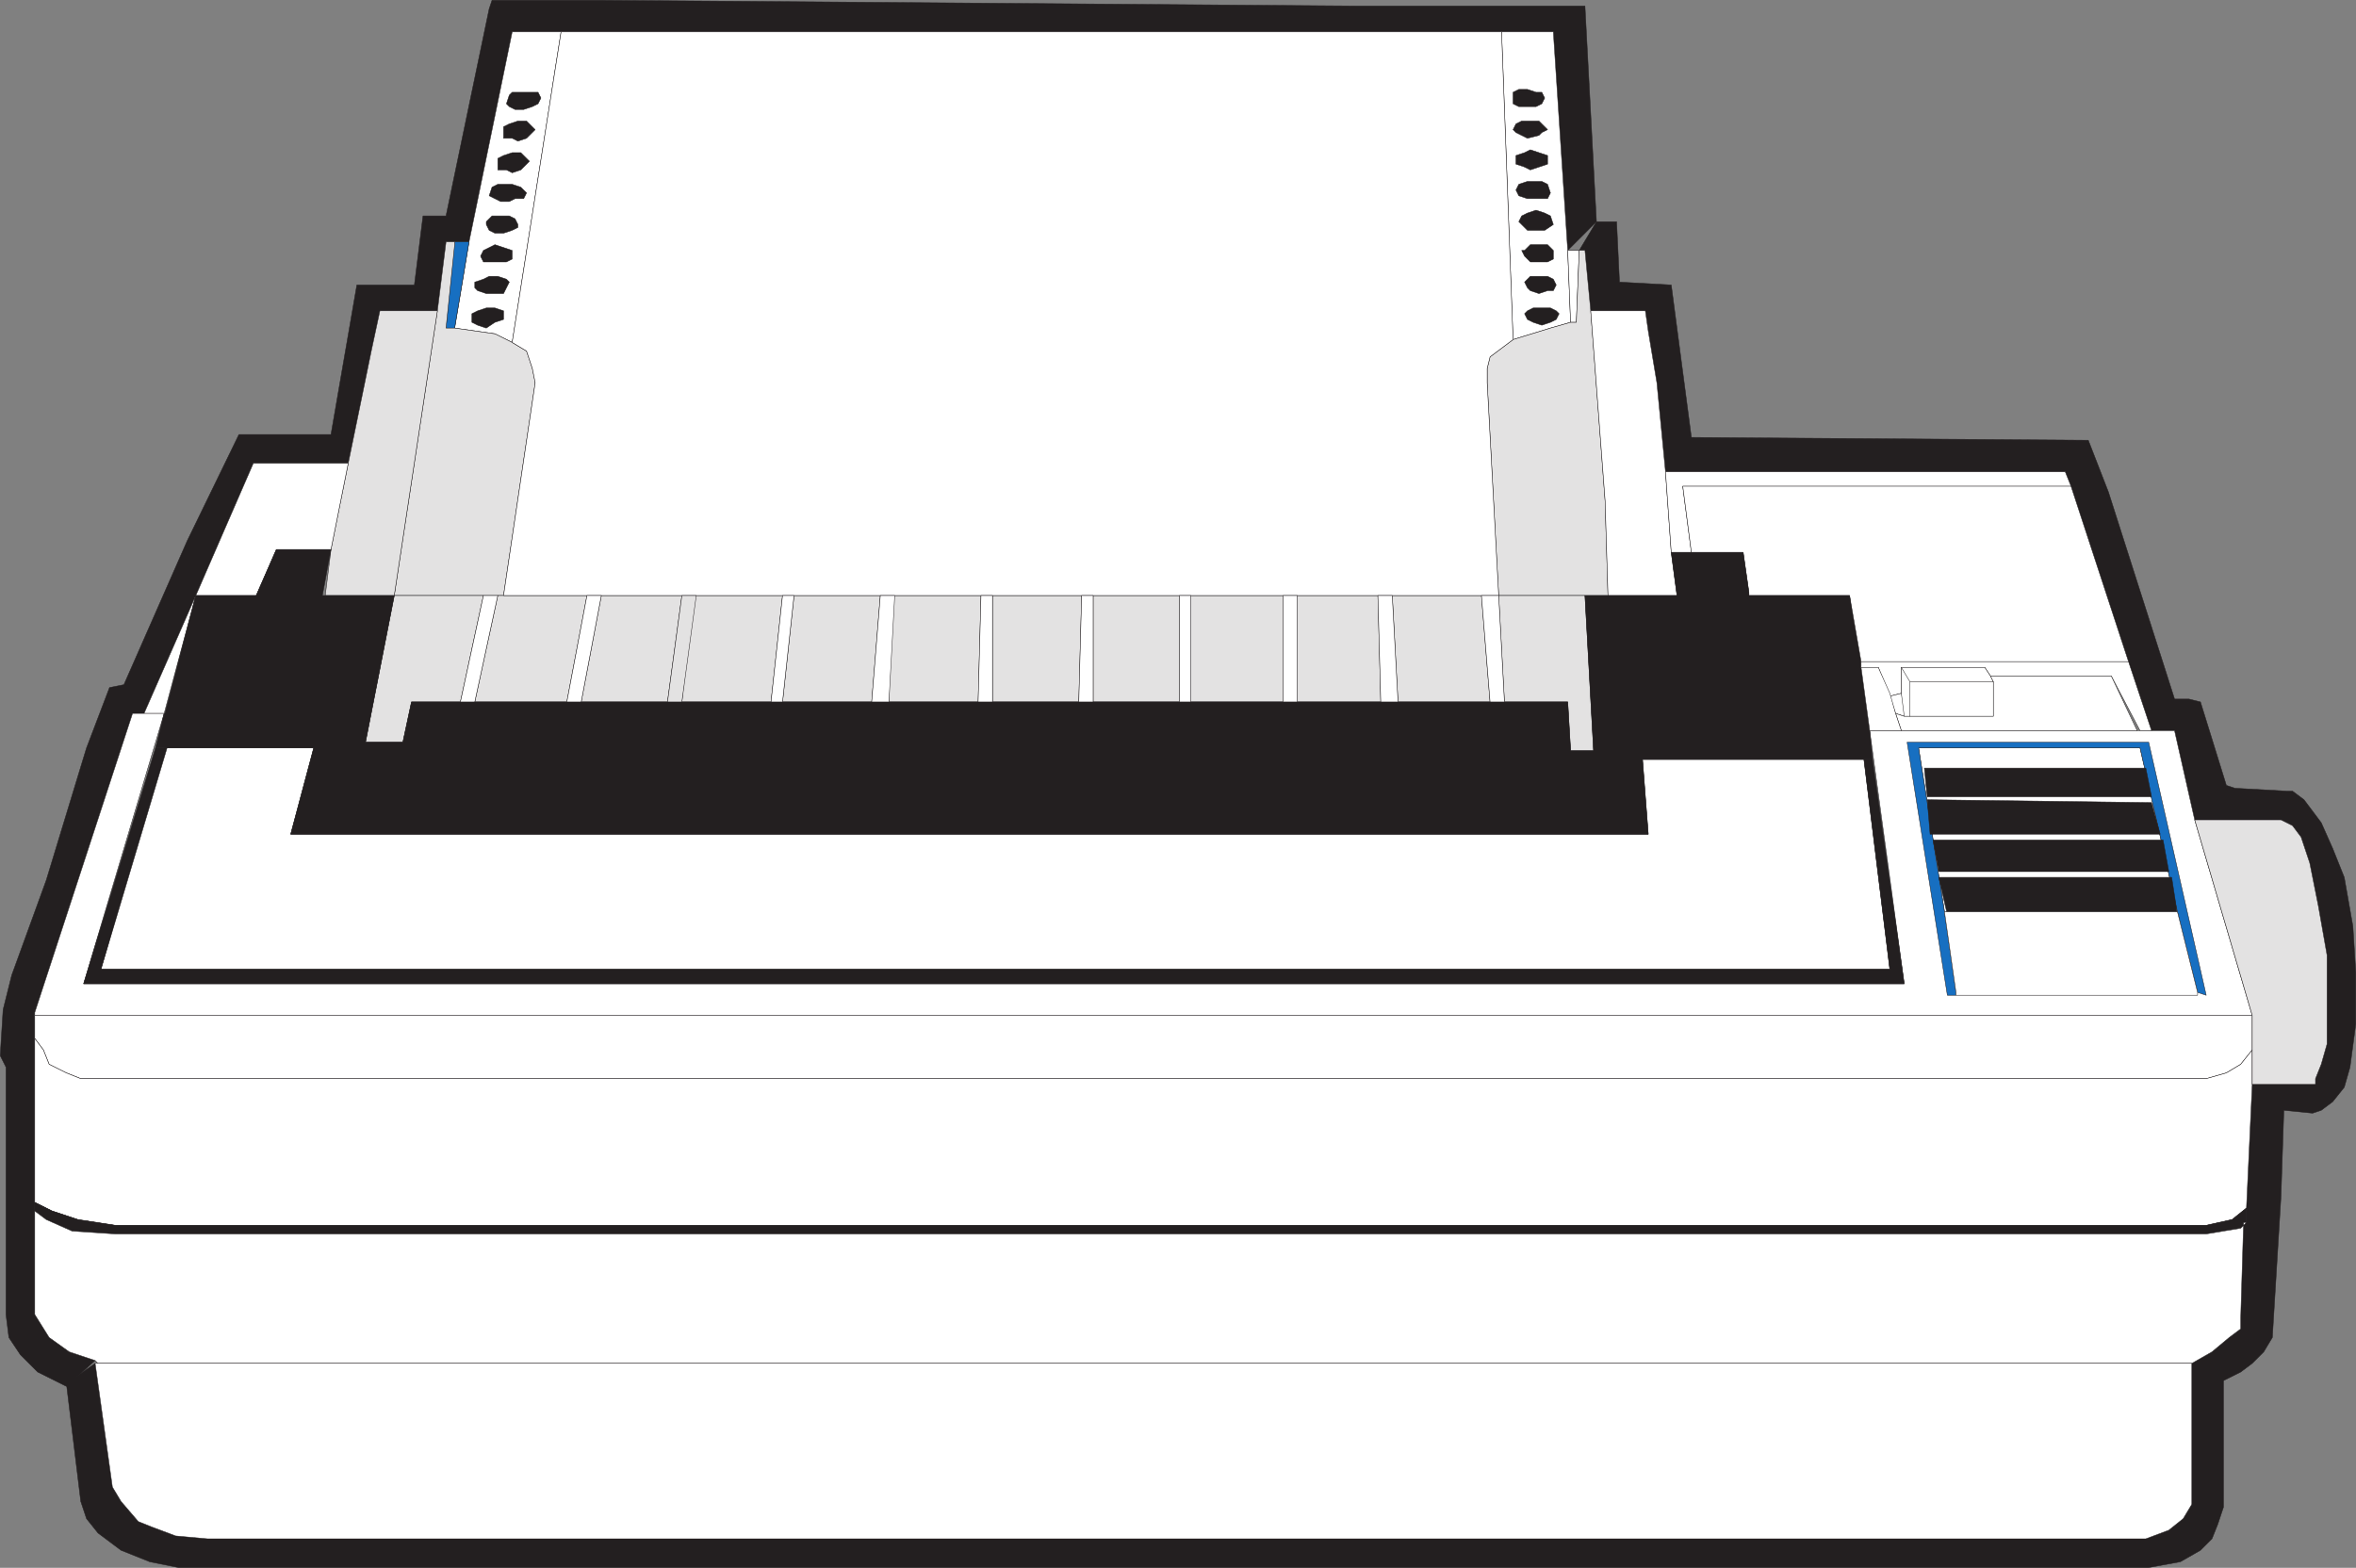 <svg xmlns="http://www.w3.org/2000/svg" width="614.37" height="408.87"><rect width="100%" height="100%" fill="#808080" stroke="none"/><path fill="#231f20" fill-rule="evenodd" d="m17.31 360.81 3.75 30.75 1.5 4.5 3 3.75 6 4.5 7.5 3 7.5 1.5h513.75l8.25-1.5 5.25-3 3-3 1.5-3.75 1.5-4.5v-33l4.5-2.25 3-2.25 3-3 2.25-3.75 2.25-36.75.75-22.5 7.5.75 2.25-.75 3-2.25 3-3.75 1.5-5.25 1.5-11.25v-13.5l-.75-12-2.25-12.75-3-7.5-3-6.75-4.5-6-3-2.25h-1.5l-13.5-.75-2.25-.75-6.75-21.75-3-.75h-3.75l-17.25-54-5.25-13.5-103.5-.75-5.25-39.75-13.5-.75-.75-15.75h-5.25l-4.5 7.5h-3 4.5l1.5 15.75h14.25l.75 5.25 2.25 13.5 2.25 23.25h104.25l1.5 3.75 14.25 45 6.75 18.75h-.75 6.75l5.25 23.25h22.5l3 1.5 2.25 3 2.25 6.75 2.25 11.25 2.25 12.75v23.25l-1.5 5.25-1.5 3.75v1.5h-17.25.75l-1.5 32.25v3.75h-.75l-.75 24.75v3l-3 2.25-4.5 3.75-5.25 3v36.75l-2.25 3.75-3.75 3-6 2.25H54.06l-8.25-.75-6-2.25-3.75-1.5-4.5-5.25-2.25-3.75-4.5-32.25-7.5 5.25"/><path fill="none" stroke="#231f20" stroke-linecap="round" stroke-linejoin="round" stroke-miterlimit="10" stroke-width=".12" d="m17.31 360.81 3.75 30.75 1.5 4.5 3 3.75 6 4.5 7.5 3 7.5 1.5h513.75l8.25-1.5 5.25-3 3-3 1.5-3.75 1.5-4.5v-33l4.5-2.25 3-2.25 3-3 2.25-3.75 2.25-36.75.75-22.5 7.5.75 2.25-.75 3-2.25 3-3.75 1.5-5.25 1.5-11.25v-13.5l-.75-12-2.25-12.75-3-7.5-3-6.75-4.5-6-3-2.25h-1.5l-13.5-.75-2.25-.75-6.75-21.75-3-.75h-3.75l-17.25-54-5.25-13.5-103.5-.75-5.25-39.75-13.5-.75-.75-15.75h-5.25l-4.5 7.5h-3 4.5l1.5 15.75h14.25l.75 5.25 2.25 13.5 2.25 23.25h104.25l1.5 3.75 14.25 45 6.75 18.75h-.75 6.75l5.25 23.25h22.5l3 1.5 2.25 3 2.25 6.75 2.25 11.25 2.25 12.75v23.25l-1.5 5.25-1.5 3.75v1.5h-17.25.75l-1.5 32.25v3.75h-.75l-.75 24.75v3l-3 2.25-4.5 3.75-5.25 3v36.75l-2.25 3.75-3.75 3-6 2.25H54.06l-8.25-.75-6-2.25-3.75-1.5-4.5-5.25-2.25-3.75-4.5-32.25zm0 0"/><path fill="#231f20" fill-rule="evenodd" d="m408.81 65.31-3.75-57h-271.5l-11.25 54.75h-6l-2.25 18h-15l-8.25 39.75H66.06l-15 34.5-13.5 30.75h-3l-25.5 78v78.75l3.75 6 5.25 3.75 6.75 2.25-7.5 6.75-7.5-3.75-4.5-4.5-3-4.5-.75-6v-64.5l-1.5-3 .75-12 2.25-9 9-24.75 10.5-34.5 6-15.75 3.75-.75 16.5-37.5 13.5-27.75h24l6.75-39h15l2.25-18h6l11.25-54 .75-2.25h27.75l197.25 1.5h60l3 56.25-7.5 7.5"/><path fill="none" stroke="#231f20" stroke-linecap="round" stroke-linejoin="round" stroke-miterlimit="10" stroke-width=".12" d="m408.81 65.31-3.75-57h-271.5l-11.25 54.75h-6l-2.25 18h-15l-8.25 39.75H66.06l-15 34.5-13.5 30.75h-3l-25.5 78v78.75l3.75 6 5.25 3.75 6.75 2.25-7.5 6.75-7.5-3.75-4.5-4.5-3-4.5-.75-6v-64.5l-1.5-3 .75-12 2.25-9 9-24.75 10.5-34.5 6-15.75 3.75-.75 16.5-37.5 13.5-27.75h24l6.75-39h15l2.25-18h6l11.25-54 .75-2.25h27.75l197.25 1.5h60l3 56.25zm0 0"/><path fill="#fff" fill-rule="evenodd" d="m122.31 63.06 11.25-54.75h12.75l-12.75 81-4.5-2.25-10.5-1.5 3.75-22.5"/><path fill="none" stroke="#231f20" stroke-linecap="round" stroke-linejoin="round" stroke-miterlimit="10" stroke-width=".12" d="m122.31 63.06 11.25-54.75h12.75l-12.75 81-4.5-2.25-10.5-1.5zm0 0"/><path fill="#176fc1" fill-rule="evenodd" d="M122.31 63.06h-3.75l-2.25 22.5h2.25l3.75-22.5"/><path fill="none" stroke="#231f20" stroke-linecap="round" stroke-linejoin="round" stroke-miterlimit="10" stroke-width=".12" d="M122.31 63.06h-3.75l-2.25 22.5h2.25zm0 0"/><path fill="#e3e2e2" fill-rule="evenodd" d="m114.06 81.06 2.25-18h2.25v.75l-2.25 21.75h2.25l10.5 1.5 4.5 2.25 3.75 2.25 1.5 4.5.75 3.75-8.25 55.5h-28.5l11.25-74.25"/><path fill="none" stroke="#231f20" stroke-linecap="round" stroke-linejoin="round" stroke-miterlimit="10" stroke-width=".12" d="m114.06 81.06 2.25-18h2.25v.75l-2.25 21.75h2.25l10.5 1.5 4.5 2.25 3.75 2.25 1.5 4.5.75 3.75-8.25 55.5h-28.5zm0 0"/><path fill="#e3e2e2" fill-rule="evenodd" d="M102.81 155.31h-18l1.5-12 4.5-22.5 6-29.25 2.25-10.5h15l-11.25 74.25"/><path fill="none" stroke="#231f20" stroke-linecap="round" stroke-linejoin="round" stroke-miterlimit="10" stroke-width=".12" d="M102.81 155.31h-18l1.5-12 4.5-22.5 6-29.25 2.25-10.5h15zm0 0"/><path fill="#fff" fill-rule="evenodd" d="M51.06 155.31h15.75l5.25-12h14.25l4.5-22.5H66.06l-15 34.5"/><path fill="none" stroke="#231f20" stroke-linecap="round" stroke-linejoin="round" stroke-miterlimit="10" stroke-width=".12" d="M51.06 155.31h15.75l5.25-12h14.25l4.5-22.5H66.06zm0 0"/><path fill="#231f20" fill-rule="evenodd" d="M67.56 155.31h16.5l2.25-12H72.06l-5.25 12h.75"/><path fill="none" stroke="#231f20" stroke-linecap="round" stroke-linejoin="round" stroke-miterlimit="10" stroke-width=".12" d="M67.56 155.31h16.5l2.25-12H72.06l-5.25 12zm0 0"/><path fill="#fff" fill-rule="evenodd" d="M405.06 8.31h-13.5l3 80.25 9.75-3 5.25-1.5-.75-18.75-3.75-57"/><path fill="none" stroke="#231f20" stroke-linecap="round" stroke-linejoin="round" stroke-miterlimit="10" stroke-width=".12" d="M405.06 8.31h-13.5l3 80.25 9.75-3 5.25-1.5-.75-18.75zm0 0"/><path fill="#fff" fill-rule="evenodd" d="m408.81 65.31.75 18.75h1.5l.75-18.75h-3"/><path fill="none" stroke="#231f20" stroke-linecap="round" stroke-linejoin="round" stroke-miterlimit="10" stroke-width=".12" d="m408.81 65.31.75 18.75h1.5l.75-18.75zm0 0"/><path fill="#e3e2e2" fill-rule="evenodd" d="M387.81 99.81v-3.75l.75-3 6-4.5 9.75-3 5.25-1.5h1.5l.75-18.75h1.5l1.5 15.75 3.75 49.5.75 24.75h-28.5l-3-55.5"/><path fill="none" stroke="#231f20" stroke-linecap="round" stroke-linejoin="round" stroke-miterlimit="10" stroke-width=".12" d="M387.81 99.81v-3.75l.75-3 6-4.5 9.75-3 5.25-1.5h1.5l.75-18.75h1.5l1.5 15.75 3.75 49.5.75 24.75h-28.5zm0 0"/><path fill="#fff" fill-rule="evenodd" d="m419.31 155.31-.75-24.75-3.75-49.5h14.25l.75 5.25 2.25 13.5 2.25 23.25 1.5 21 1.5 11.25h-18"/><path fill="none" stroke="#231f20" stroke-linecap="round" stroke-linejoin="round" stroke-miterlimit="10" stroke-width=".12" d="m419.31 155.31-.75-24.75-3.75-49.5h14.25l.75 5.25 2.25 13.5 2.25 23.25 1.5 21 1.5 11.25zm0 0"/><path fill="#fff" fill-rule="evenodd" d="M435.81 144.06h5.25l-2.25-17.25h101.25l-1.5-3.75H434.31l1.5 21"/><path fill="none" stroke="#231f20" stroke-linecap="round" stroke-linejoin="round" stroke-miterlimit="10" stroke-width=".12" d="M435.81 144.06h5.25l-2.25-17.25h101.25l-1.5-3.75H434.31zm0 0"/><path fill="#fff" fill-rule="evenodd" d="M441.06 144.06h13.5l1.5 10.5v.75h26.25l2.25 17.25h70.5l-15-45.75H438.81l2.25 17.25"/><path fill="none" stroke="#231f20" stroke-linecap="round" stroke-linejoin="round" stroke-miterlimit="10" stroke-width=".12" d="M441.06 144.06h13.5l1.5 10.5v.75h26.25l2.25 17.25h70.5l-15-45.75H438.81zm0 0"/><path fill="#231f20" fill-rule="evenodd" d="M435.81 144.06h18.75l1.5 10.5v.75h-18.75l-1.5-11.25"/><path fill="none" stroke="#231f20" stroke-linecap="round" stroke-linejoin="round" stroke-miterlimit="10" stroke-width=".12" d="M435.81 144.06h18.75l1.5 10.5v.75h-18.75zm0 0"/><path fill="#fff" fill-rule="evenodd" stroke="#231f20" stroke-linecap="round" stroke-linejoin="round" stroke-miterlimit="10" stroke-width=".12" d="M42.81 186.06h-5.25l13.5-30.75zm0 0"/><path fill="#e3e2e2" fill-rule="evenodd" d="m126.06 155.31-6 27.75h-12.75l-2.25 10.5h-9.75l7.5-38.25h23.25"/><path fill="none" stroke="#231f20" stroke-linecap="round" stroke-linejoin="round" stroke-miterlimit="10" stroke-width=".12" d="m126.06 155.31-6 27.75h-12.75l-2.25 10.5h-9.75l7.5-38.25zm0 0"/><path fill="#e3e2e2" fill-rule="evenodd" d="m129.81 155.31-6 27.75h24l5.25-27.75h-23.25"/><path fill="none" stroke="#231f20" stroke-linecap="round" stroke-linejoin="round" stroke-miterlimit="10" stroke-width=".12" d="m129.81 155.31-6 27.75h24l5.25-27.75zm0 0"/><path fill="#e3e2e2" fill-rule="evenodd" d="M156.81 155.31h21l-3.75 27.75h-22.5l5.25-27.75"/><path fill="none" stroke="#231f20" stroke-linecap="round" stroke-linejoin="round" stroke-miterlimit="10" stroke-width=".12" d="M156.81 155.31h21l-3.75 27.75h-22.5zm0 0"/><path fill="#e3e2e2" fill-rule="evenodd" d="M204.06 155.31h-23.25l-3 27.75h23.25l3-27.75"/><path fill="none" stroke="#231f20" stroke-linecap="round" stroke-linejoin="round" stroke-miterlimit="10" stroke-width=".12" d="M204.06 155.31h-23.25l-3 27.75h23.25zm0 0"/><path fill="#e3e2e2" fill-rule="evenodd" d="M207.06 155.31h22.5l-2.25 27.75h-23.25l3-27.75"/><path fill="none" stroke="#231f20" stroke-linecap="round" stroke-linejoin="round" stroke-miterlimit="10" stroke-width=".12" d="M207.06 155.31h22.5l-2.25 27.75h-23.25zm0 0"/><path fill="#e3e2e2" fill-rule="evenodd" d="m232.56 155.31-.75 27.75h23.25l.75-27.75h-23.25"/><path fill="none" stroke="#231f20" stroke-linecap="round" stroke-linejoin="round" stroke-miterlimit="10" stroke-width=".12" d="m232.56 155.31-.75 27.75h23.25l.75-27.75zm0 0"/><path fill="#e3e2e2" fill-rule="evenodd" d="M282.06 155.31h-23.25v27.75h22.5l.75-27.75"/><path fill="none" stroke="#231f20" stroke-linecap="round" stroke-linejoin="round" stroke-miterlimit="10" stroke-width=".12" d="M282.06 155.31h-23.25v27.75h22.5zm0 0"/><path fill="#e3e2e2" fill-rule="evenodd" d="M307.56 155.31h-22.5v27.75h22.5v-27.75"/><path fill="none" stroke="#231f20" stroke-linecap="round" stroke-linejoin="round" stroke-miterlimit="10" stroke-width=".12" d="M307.56 155.31h-22.5v27.75h22.5zm0 0"/><path fill="#e3e2e2" fill-rule="evenodd" d="M334.56 155.31v27.75h-24v-27.75h24"/><path fill="none" stroke="#231f20" stroke-linecap="round" stroke-linejoin="round" stroke-miterlimit="10" stroke-width=".12" d="M334.56 155.31v27.75h-24v-27.75zm0 0"/><path fill="#e3e2e2" fill-rule="evenodd" d="M360.06 183.06h-21.75v-27.75h21l.75 27.75"/><path fill="none" stroke="#231f20" stroke-linecap="round" stroke-linejoin="round" stroke-miterlimit="10" stroke-width=".12" d="M360.06 183.06h-21.75v-27.75h21zm0 0"/><path fill="#e3e2e2" fill-rule="evenodd" d="M388.56 183.06h-24l-1.5-27.75h23.25l2.25 27.75"/><path fill="none" stroke="#231f20" stroke-linecap="round" stroke-linejoin="round" stroke-miterlimit="10" stroke-width=".12" d="M388.56 183.06h-24l-1.5-27.75h23.25zm0 0"/><path fill="#e3e2e2" fill-rule="evenodd" d="M392.31 183.06h16.5l.75 12.75h6l-2.25-40.5h-22.5l1.5 27.75"/><path fill="none" stroke="#231f20" stroke-linecap="round" stroke-linejoin="round" stroke-miterlimit="10" stroke-width=".12" d="M392.31 183.06h16.5l.75 12.75h6l-2.25-40.5h-22.5zm0 0"/><path fill="#fff" fill-rule="evenodd" d="m486.06 198.06 6.75 54.75H26.31l16.5-57.75h39l-6 22.5h354l-1.5-19.5h57.75"/><path fill="none" stroke="#231f20" stroke-linecap="round" stroke-linejoin="round" stroke-miterlimit="10" stroke-width=".12" d="m486.06 198.06 6.75 54.75H26.31l16.5-57.75h39l-6 22.5h354l-1.5-19.5zm0 0"/><path fill="#fff" fill-rule="evenodd" d="M37.56 186.06h-3l-25.5 78v.75h578.25l-15-51-5.25-23.25h-79.5l9 66H21.81l21-70.5h-5.25"/><path fill="none" stroke="#231f20" stroke-linecap="round" stroke-linejoin="round" stroke-miterlimit="10" stroke-width=".12" d="M37.56 186.06h-3l-25.5 78v.75h578.25l-15-51-5.25-23.25h-79.5l9 66H21.81l21-70.5zm0 0"/><path fill="#fff" fill-rule="evenodd" d="M9.06 264.81v6l2.25 3 1.5 3.75 4.5 2.25 3.75 1.5h554.25l5.25-1.5 3.75-2.25 3-3.75v-9H9.06"/><path fill="none" stroke="#231f20" stroke-linecap="round" stroke-linejoin="round" stroke-miterlimit="10" stroke-width=".12" d="M9.06 264.81v6l2.25 3 1.5 3.75 4.5 2.25 3.75 1.5h554.25l5.25-1.5 3.75-2.25 3-3.75v-9zm0 0"/><path fill="#fff" fill-rule="evenodd" d="m587.31 282.81-1.5 32.25-3.75 3-6.75 1.5H30.06l-9.75-1.5-6.75-2.25-4.5-2.25v-42.75l2.25 3 1.5 3.75 4.5 2.25 3.75 1.5h554.25l5.25-1.5 3.75-2.25 3-3.75v9"/><path fill="none" stroke="#231f20" stroke-linecap="round" stroke-linejoin="round" stroke-miterlimit="10" stroke-width=".12" d="m587.31 282.81-1.5 32.25-3.75 3-6.75 1.5H30.06l-9.75-1.5-6.75-2.25-4.5-2.25v-42.75l2.25 3 1.5 3.75 4.5 2.25 3.75 1.5h554.25l5.25-1.5 3.75-2.25 3-3.75zm0 0"/><path fill="#231f20" fill-rule="evenodd" d="m9.06 315.81 3 2.25 6.75 3 11.25.75h545.25l9-1.5 1.5-1.5v-3.75l-3.75 3-6.75 1.5H30.06l-9.75-1.5-6.75-2.25-4.5-2.25v2.25"/><path fill="none" stroke="#231f20" stroke-linecap="round" stroke-linejoin="round" stroke-miterlimit="10" stroke-width=".12" d="m9.06 315.81 3 2.25 6.75 3 11.25.75h545.25l9-1.5 1.5-1.5v-3.75l-3.75 3-6.75 1.5H30.06l-9.75-1.5-6.75-2.25-4.5-2.25zm0 0"/><path fill="#fff" fill-rule="evenodd" d="m585.81 318.81-1.5 1.5-9 1.5H30.06l-11.25-.75-6.75-3-3-2.25v27l3.75 6 5.25 3.75 6.75 2.25.75.75h546l5.25-3 4.5-3.75 3-2.25v-3l.75-24.75h.75"/><path fill="none" stroke="#231f20" stroke-linecap="round" stroke-linejoin="round" stroke-miterlimit="10" stroke-width=".12" d="m585.81 318.81-1.5 1.5-9 1.5H30.06l-11.25-.75-6.75-3-3-2.25v27l3.75 6 5.25 3.75 6.75 2.25.75.75h546l5.25-3 4.5-3.75 3-2.25v-3l.75-24.75zm0 0"/><path fill="#fff" fill-rule="evenodd" d="M54.06 401.31h505.5l6-2.25 3.75-3 2.25-3.75v-36.75H24.81l4.5 32.25 2.25 3.75 4.5 5.25 3.75 1.5 6 2.25 8.25.75"/><path fill="none" stroke="#231f20" stroke-linecap="round" stroke-linejoin="round" stroke-miterlimit="10" stroke-width=".12" d="M54.06 401.31h505.5l6-2.25 3.75-3 2.25-3.75v-36.75H24.81l4.5 32.25 2.25 3.75 4.5 5.25 3.75 1.5 6 2.25zm0 0"/><path fill="#fff" fill-rule="evenodd" d="M390.81 155.31h-259.5l8.25-55.5-.75-3.75-1.5-4.5-3.75-2.25 12.75-81h245.25l3 80.25-6 4.5-.75 3v3.75l3 55.5"/><path fill="none" stroke="#231f20" stroke-linecap="round" stroke-linejoin="round" stroke-miterlimit="10" stroke-width=".12" d="M390.81 155.31h-259.5l8.25-55.5-.75-3.75-1.5-4.5-3.75-2.25 12.75-81h245.25l3 80.25-6 4.5-.75 3v3.75zm0 0"/><path fill="#231f20" fill-rule="evenodd" d="M131.31 81.81v-.75l-2.25-.75h-2.25l-2.25.75-1.5.75v2.25l1.5.75 2.25.75 2.25-1.5 2.25-.75v-1.5"/><path fill="none" stroke="#231f20" stroke-linecap="round" stroke-linejoin="round" stroke-miterlimit="10" stroke-width=".12" d="M131.31 81.81v-.75l-2.25-.75h-2.25l-2.25.75-1.5.75v2.25l1.5.75 2.25.75 2.25-1.5 2.25-.75zm0 0"/><path fill="#231f20" fill-rule="evenodd" d="m132.81 73.56-.75-.75-2.25-.75h-2.25l-1.5.75-2.25.75v1.5l.75.75 2.25.75h4.5l1.5-3"/><path fill="none" stroke="#231f20" stroke-linecap="round" stroke-linejoin="round" stroke-miterlimit="10" stroke-width=".12" d="m132.81 73.56-.75-.75-2.25-.75h-2.25l-1.5.75-2.25.75v1.5l.75.75 2.25.75h4.5zm0 0"/><path fill="#231f20" fill-rule="evenodd" d="M133.56 66.06v-.75l-4.5-1.5-3 1.5-.75 1.5.75 1.5h6l1.5-.75v-1.5"/><path fill="none" stroke="#231f20" stroke-linecap="round" stroke-linejoin="round" stroke-miterlimit="10" stroke-width=".12" d="M133.56 66.06v-.75l-4.5-1.5-3 1.5-.75 1.5.75 1.5h6l1.5-.75zm0 0"/><path fill="#231f20" fill-rule="evenodd" d="m135.06 58.56-.75-1.5-1.5-.75h-4.5l-1.5 1.5v.75l.75 1.5 1.5.75h2.25l2.25-.75 1.5-.75v-.75"/><path fill="none" stroke="#231f20" stroke-linecap="round" stroke-linejoin="round" stroke-miterlimit="10" stroke-width=".12" d="m135.06 58.56-.75-1.5-1.5-.75h-4.5l-1.5 1.5v.75l.75 1.5 1.5.75h2.25l2.25-.75 1.5-.75zm0 0"/><path fill="#231f20" fill-rule="evenodd" d="m137.31 50.31-1.5-1.5-2.25-.75h-3.75l-1.5.75-.75 2.25 3 1.5h2.25l1.5-.75h2.25l.75-1.5"/><path fill="none" stroke="#231f20" stroke-linecap="round" stroke-linejoin="round" stroke-miterlimit="10" stroke-width=".12" d="m137.31 50.31-1.5-1.5-2.25-.75h-3.75l-1.5.75-.75 2.25 3 1.5h2.25l1.5-.75h2.25zm0 0"/><path fill="#231f20" fill-rule="evenodd" d="m138.06 42.06-2.25-2.25h-2.25l-2.25.75-1.5.75v3h2.25l1.5.75 2.25-.75 2.25-2.25"/><path fill="none" stroke="#231f20" stroke-linecap="round" stroke-linejoin="round" stroke-miterlimit="10" stroke-width=".12" d="m138.06 42.06-2.25-2.25h-2.25l-2.25.75-1.5.75v3h2.25l1.5.75 2.25-.75zm0 0"/><path fill="#231f20" fill-rule="evenodd" d="m139.56 33.81-2.25-2.25h-2.25l-2.25.75-1.5.75v3h2.25l1.5.75 2.25-.75 2.25-2.25"/><path fill="none" stroke="#231f20" stroke-linecap="round" stroke-linejoin="round" stroke-miterlimit="10" stroke-width=".12" d="m139.56 33.81-2.25-2.25h-2.25l-2.25.75-1.5.75v3h2.25l1.5.75 2.25-.75zm0 0"/><path fill="#231f20" fill-rule="evenodd" d="m141.06 25.56-.75-1.5h-6.75l-.75.75-.75 2.25.75.75 1.5.75h2.25l2.25-.75 1.5-.75.75-1.5"/><path fill="none" stroke="#231f20" stroke-linecap="round" stroke-linejoin="round" stroke-miterlimit="10" stroke-width=".12" d="m141.06 25.56-.75-1.5h-6.75l-.75.75-.75 2.25.75.75 1.5.75h2.25l2.25-.75 1.5-.75zm0 0"/><path fill="#231f20" fill-rule="evenodd" d="m406.56 81.81-.75-.75-1.5-.75h-4.5l-1.5.75-.75.75.75 1.5 1.5.75 2.25.75 2.25-.75 1.5-.75.75-1.5"/><path fill="none" stroke="#231f20" stroke-linecap="round" stroke-linejoin="round" stroke-miterlimit="10" stroke-width=".12" d="m406.56 81.81-.75-.75-1.5-.75h-4.5l-1.5.75-.75.75.75 1.5 1.5.75 2.25.75 2.25-.75 1.5-.75zm0 0"/><path fill="#231f20" fill-rule="evenodd" d="m405.81 74.31-.75-1.5-1.5-.75h-4.5l-1.5 1.5.75 1.5.75.75 2.25.75 2.25-.75h1.5l.75-1.5"/><path fill="none" stroke="#231f20" stroke-linecap="round" stroke-linejoin="round" stroke-miterlimit="10" stroke-width=".12" d="m405.81 74.31-.75-1.5-1.5-.75h-4.5l-1.5 1.5.75 1.5.75.75 2.25.75 2.25-.75h1.5zm0 0"/><path fill="#231f20" fill-rule="evenodd" d="M405.06 66.06v-.75l-1.5-1.5h-4.5l-1.5 1.5h-.75l.75 1.5 1.5 1.5h4.5l1.5-.75v-1.5"/><path fill="none" stroke="#231f20" stroke-linecap="round" stroke-linejoin="round" stroke-miterlimit="10" stroke-width=".12" d="M405.06 66.06v-.75l-1.5-1.5h-4.5l-1.5 1.5h-.75l.75 1.5 1.5 1.5h4.5l1.5-.75zm0 0"/><path fill="#231f20" fill-rule="evenodd" d="m405.06 58.56-.75-2.25-1.5-.75-2.25-.75-2.25.75-1.5.75-.75 1.5 2.25 2.25h4.5l2.25-1.5"/><path fill="none" stroke="#231f20" stroke-linecap="round" stroke-linejoin="round" stroke-miterlimit="10" stroke-width=".12" d="m405.06 58.56-.75-2.25-1.5-.75-2.25-.75-2.25.75-1.5.75-.75 1.5 2.25 2.25h4.5zm0 0"/><path fill="#231f20" fill-rule="evenodd" d="m404.31 50.31-.75-2.25-1.5-.75h-3.75l-2.25.75-.75 1.5.75 1.5 2.25.75h5.25l.75-1.5"/><path fill="none" stroke="#231f20" stroke-linecap="round" stroke-linejoin="round" stroke-miterlimit="10" stroke-width=".12" d="m404.31 50.31-.75-2.25-1.5-.75h-3.75l-2.25.75-.75 1.5.75 1.5 2.25.75h5.25zm0 0"/><path fill="#231f20" fill-rule="evenodd" d="M403.56 41.31v-.75l-4.5-1.5-1.5.75-2.25.75v2.25l2.25.75 1.5.75 4.5-1.5v-1.5"/><path fill="none" stroke="#231f20" stroke-linecap="round" stroke-linejoin="round" stroke-miterlimit="10" stroke-width=".12" d="M403.56 41.31v-.75l-4.5-1.5-1.5.75-2.25.75v2.25l2.25.75 1.5.75 4.5-1.5zm0 0"/><path fill="#231f20" fill-rule="evenodd" d="m403.56 33.81-2.25-2.25h-4.5l-1.5.75-.75 1.5.75.75 3 1.5 3-.75.75-.75 1.5-.75"/><path fill="none" stroke="#231f20" stroke-linecap="round" stroke-linejoin="round" stroke-miterlimit="10" stroke-width=".12" d="m403.56 33.81-2.25-2.25h-4.5l-1.5.75-.75 1.5.75.75 3 1.5 3-.75.75-.75zm0 0"/><path fill="#231f20" fill-rule="evenodd" d="m402.81 25.56-.75-1.5h-1.5l-2.25-.75h-2.25l-1.5.75v3l1.5.75h4.5l1.5-.75.75-1.5"/><path fill="none" stroke="#231f20" stroke-linecap="round" stroke-linejoin="round" stroke-miterlimit="10" stroke-width=".12" d="m402.81 25.56-.75-1.5h-1.5l-2.25-.75h-2.25l-1.5.75v3l1.5.75h4.5l1.5-.75zm0 0"/><path fill="#231f20" fill-rule="evenodd" d="m488.31 198.06 8.25 58.5H21.81l18.75-61.5h3l-17.25 57.75h466.5l-6.75-54.75h2.25"/><path fill="none" stroke="#231f20" stroke-linecap="round" stroke-linejoin="round" stroke-miterlimit="10" stroke-width=".12" d="m488.31 198.06 8.25 58.5H21.81l18.75-61.5h3l-17.25 57.75h466.5l-6.75-54.75zm0 0"/><path fill="#231f20" fill-rule="evenodd" d="M437.31 155.31h-24l2.25 40.5h-6l-.75-12.75h-301.5l-2.25 10.5h-9.75l7.5-38.25H51.06l-8.25 31.5v-.75l-2.25 9h41.25l-6 22.5h354l-1.5-19.5h60l-.75-7.5-2.25-16.5v-1.5l-3-17.25h-45"/><path fill="none" stroke="#231f20" stroke-linecap="round" stroke-linejoin="round" stroke-miterlimit="10" stroke-width=".12" d="M437.31 155.31h-24l2.25 40.5h-6l-.75-12.75h-301.5l-2.25 10.5h-9.75l7.5-38.25H51.06l-8.25 31.5v-.75l-2.25 9h41.25l-6 22.5h354l-1.5-19.5h60l-.75-7.5-2.25-16.5v-1.5l-3-17.25zm0 0"/><path fill="#fff" fill-rule="evenodd" d="m507.06 237.81-6.75-42.75h57.75l9.75 42.75h-60.75"/><path fill="none" stroke="#231f20" stroke-linecap="round" stroke-linejoin="round" stroke-miterlimit="10" stroke-width=".12" d="m507.06 237.81-6.75-42.75h57.75l9.75 42.75zm0 0"/><path fill="#fff" fill-rule="evenodd" d="M555.06 172.56h-69.75v1.5h4.5l3 7.5 3-.75v-6.75h21.75l1.5 2.25h31.5l7.5 14.25h3l-6-18"/><path fill="none" stroke="#231f20" stroke-linecap="round" stroke-linejoin="round" stroke-miterlimit="10" stroke-width=".12" d="M555.06 172.56h-69.75v1.5h4.5l3 7.5 3-.75v-6.75h21.75l1.5 2.25h31.5l7.5 14.25h3zm0 0"/><path fill="#fff" fill-rule="evenodd" d="m519.06 176.31-1.5-2.25h-21.75v12.75h24v-9l-.75-1.5"/><path fill="none" stroke="#231f20" stroke-linecap="round" stroke-linejoin="round" stroke-miterlimit="10" stroke-width=".12" d="m519.06 176.31-1.5-2.25h-21.75v12.75h24v-9zm0 0"/><path fill="#fff" fill-rule="evenodd" d="m494.31 186.06-1.5-4.5 3-.75.75 6-2.25-.75"/><path fill="none" stroke="#231f20" stroke-linecap="round" stroke-linejoin="round" stroke-miterlimit="10" stroke-width=".12" d="m494.31 186.06-1.5-4.5 3-.75.75 6zm0 0"/><path fill="#fff" fill-rule="evenodd" d="m494.31 186.06 1.5 4.5h61.5l-6.75-14.25h-31.5l.75 1.5v9h-23.25l-2.25-.75"/><path fill="none" stroke="#231f20" stroke-linecap="round" stroke-linejoin="round" stroke-miterlimit="10" stroke-width=".12" d="m494.31 186.06 1.5 4.5h61.5l-6.75-14.25h-31.5l.75 1.5v9h-23.25zm0 0"/><path fill="#fff" fill-rule="evenodd" d="m492.81 180.81-3-6.75h-4.5l2.25 16.5h8.25l-1.5-4.5-1.5-5.25"/><path fill="none" stroke="#231f20" stroke-linecap="round" stroke-linejoin="round" stroke-miterlimit="10" stroke-width=".12" d="m492.81 180.81-3-6.75h-4.5l2.25 16.5h8.25l-1.5-4.5zm0 0"/><path fill="#176fc1" fill-rule="evenodd" d="m575.31 259.56-15-66h-63l10.5 66h2.25v-.75l-3-21-6.75-42.75h57.75l9.75 42.75 5.25 21 2.25.75"/><path fill="none" stroke="#231f20" stroke-linecap="round" stroke-linejoin="round" stroke-miterlimit="10" stroke-width=".12" d="m575.31 259.56-15-66h-63l10.5 66h2.25v-.75l-3-21-6.75-42.75h57.75l9.75 42.75 5.25 21zm0 0"/><path fill="#231f20" fill-rule="evenodd" d="m567.81 238.56-1.5-9.75h-60.75l2.25 9.75h60"/><path fill="none" stroke="#231f20" stroke-linecap="round" stroke-linejoin="round" stroke-miterlimit="10" stroke-width=".12" d="m567.81 238.56-1.5-9.75h-60.75l2.25 9.75zm0 0"/><path fill="#231f20" fill-rule="evenodd" d="m544.56 252.81-2.25-11.25h-25.5l1.5 11.25h26.25"/><path fill="none" stroke="#231f20" stroke-linecap="round" stroke-linejoin="round" stroke-miterlimit="10" stroke-width=".12" d="m544.56 252.81-2.25-11.25h-25.5l1.5 11.25zm0 0"/><path fill="#fff" fill-rule="evenodd" d="M573.06 259.56h-63v-.75l-3-21h60.75l5.25 21v.75"/><path fill="none" stroke="#231f20" stroke-linecap="round" stroke-linejoin="round" stroke-miterlimit="10" stroke-width=".12" d="M573.06 259.56h-63v-.75l-3-21h60.75l5.25 21zm0 0"/><path fill="#231f20" fill-rule="evenodd" d="M559.56 200.31h-57.75l.75 7.5h58.5l-1.5-7.5"/><path fill="none" stroke="#231f20" stroke-linecap="round" stroke-linejoin="round" stroke-miterlimit="10" stroke-width=".12" d="M559.56 200.31h-57.75l.75 7.5h58.5zm0 0"/><path fill="#231f20" fill-rule="evenodd" d="m561.06 209.31-58.5-.75.75 9h60l-2.25-8.25"/><path fill="none" stroke="#231f20" stroke-linecap="round" stroke-linejoin="round" stroke-miterlimit="10" stroke-width=".12" d="m561.06 209.31-58.5-.75.75 9h60zm0 0"/><path fill="#231f20" fill-rule="evenodd" d="M565.56 227.31h-60l-1.5-8.25h60l1.5 8.25"/><path fill="none" stroke="#231f20" stroke-linecap="round" stroke-linejoin="round" stroke-miterlimit="10" stroke-width=".12" d="M565.56 227.31h-60l-1.5-8.25h60zm0 0"/><path fill="#fff" fill-rule="evenodd" d="m120.06 183.06 6-27.75h3.75l-6 27.75h-3.75"/><path fill="none" stroke="#231f20" stroke-linecap="round" stroke-linejoin="round" stroke-miterlimit="10" stroke-width=".12" d="m120.06 183.06 6-27.75h3.75l-6 27.75zm0 0"/><path fill="#fff" fill-rule="evenodd" d="m147.81 183.06 5.25-27.75h3.75l-5.25 27.75h-3.75"/><path fill="none" stroke="#231f20" stroke-linecap="round" stroke-linejoin="round" stroke-miterlimit="10" stroke-width=".12" d="m147.81 183.06 5.25-27.75h3.75l-5.25 27.75zm0 0"/><path fill="#e3e2e2" fill-rule="evenodd" d="m174.06 183.06 3.75-27.75h3.75l-3.75 27.75h-3.75"/><path fill="none" stroke="#231f20" stroke-linecap="round" stroke-linejoin="round" stroke-miterlimit="10" stroke-width=".12" d="m174.06 183.06 3.75-27.75h3.75l-3.75 27.75zm0 0"/><path fill="#fff" fill-rule="evenodd" d="m201.06 183.06 3-27.75h3l-3 27.75h-3"/><path fill="none" stroke="#231f20" stroke-linecap="round" stroke-linejoin="round" stroke-miterlimit="10" stroke-width=".12" d="m201.06 183.06 3-27.75h3l-3 27.75zm0 0"/><path fill="#fff" fill-rule="evenodd" d="m227.31 183.06 2.25-27.75h3.75l-1.5 27.75h-4.5"/><path fill="none" stroke="#231f20" stroke-linecap="round" stroke-linejoin="round" stroke-miterlimit="10" stroke-width=".12" d="m227.31 183.06 2.25-27.75h3.75l-1.5 27.75zm0 0"/><path fill="#fff" fill-rule="evenodd" d="m255.06 183.06.75-27.75h3v27.75h-3.75"/><path fill="none" stroke="#231f20" stroke-linecap="round" stroke-linejoin="round" stroke-miterlimit="10" stroke-width=".12" d="m255.06 183.06.75-27.75h3v27.75zm0 0"/><path fill="#fff" fill-rule="evenodd" d="m281.31 183.06.75-27.75h3v27.75h-3.75"/><path fill="none" stroke="#231f20" stroke-linecap="round" stroke-linejoin="round" stroke-miterlimit="10" stroke-width=".12" d="m281.31 183.06.75-27.75h3v27.75zm0 0"/><path fill="#fff" fill-rule="evenodd" d="M307.56 183.06v-27.75h3v27.75h-3"/><path fill="none" stroke="#231f20" stroke-linecap="round" stroke-linejoin="round" stroke-miterlimit="10" stroke-width=".12" d="M307.56 183.06v-27.75h3v27.75zm0 0"/><path fill="#fff" fill-rule="evenodd" d="M334.56 183.06v-27.75h3.75v27.75h-3.75"/><path fill="none" stroke="#231f20" stroke-linecap="round" stroke-linejoin="round" stroke-miterlimit="10" stroke-width=".12" d="M334.56 183.06v-27.75h3.75v27.75zm0 0"/><path fill="#fff" fill-rule="evenodd" d="m360.06 183.06-.75-27.75h3.75l1.5 27.75h-4.5"/><path fill="none" stroke="#231f20" stroke-linecap="round" stroke-linejoin="round" stroke-miterlimit="10" stroke-width=".12" d="m360.06 183.06-.75-27.75h3.75l1.5 27.75zm0 0"/><path fill="#fff" fill-rule="evenodd" d="m388.56 183.06-2.25-27.75h4.5l1.5 27.75h-3.75"/><path fill="none" stroke="#231f20" stroke-linecap="round" stroke-linejoin="round" stroke-miterlimit="10" stroke-width=".12" d="m388.56 183.06-2.25-27.75h4.5l1.5 27.75zm0 0"/><path fill="#e3e2e2" fill-rule="evenodd" d="M587.31 282.81v-18l-15-51h22.5l3 1.5 2.25 3 2.25 6.75 2.25 11.25 2.25 12.75v23.25l-1.5 5.25-1.5 3.75v1.5h-16.5"/><path fill="none" stroke="#231f20" stroke-linecap="round" stroke-linejoin="round" stroke-miterlimit="10" stroke-width=".12" d="M587.31 282.81v-18l-15-51h22.5l3 1.5 2.25 3 2.25 6.75 2.25 11.25 2.25 12.75v23.25l-1.5 5.25-1.5 3.75v1.5zm-91.5-108.75 2.25 3.75v9m0-9h21.75"/></svg>
